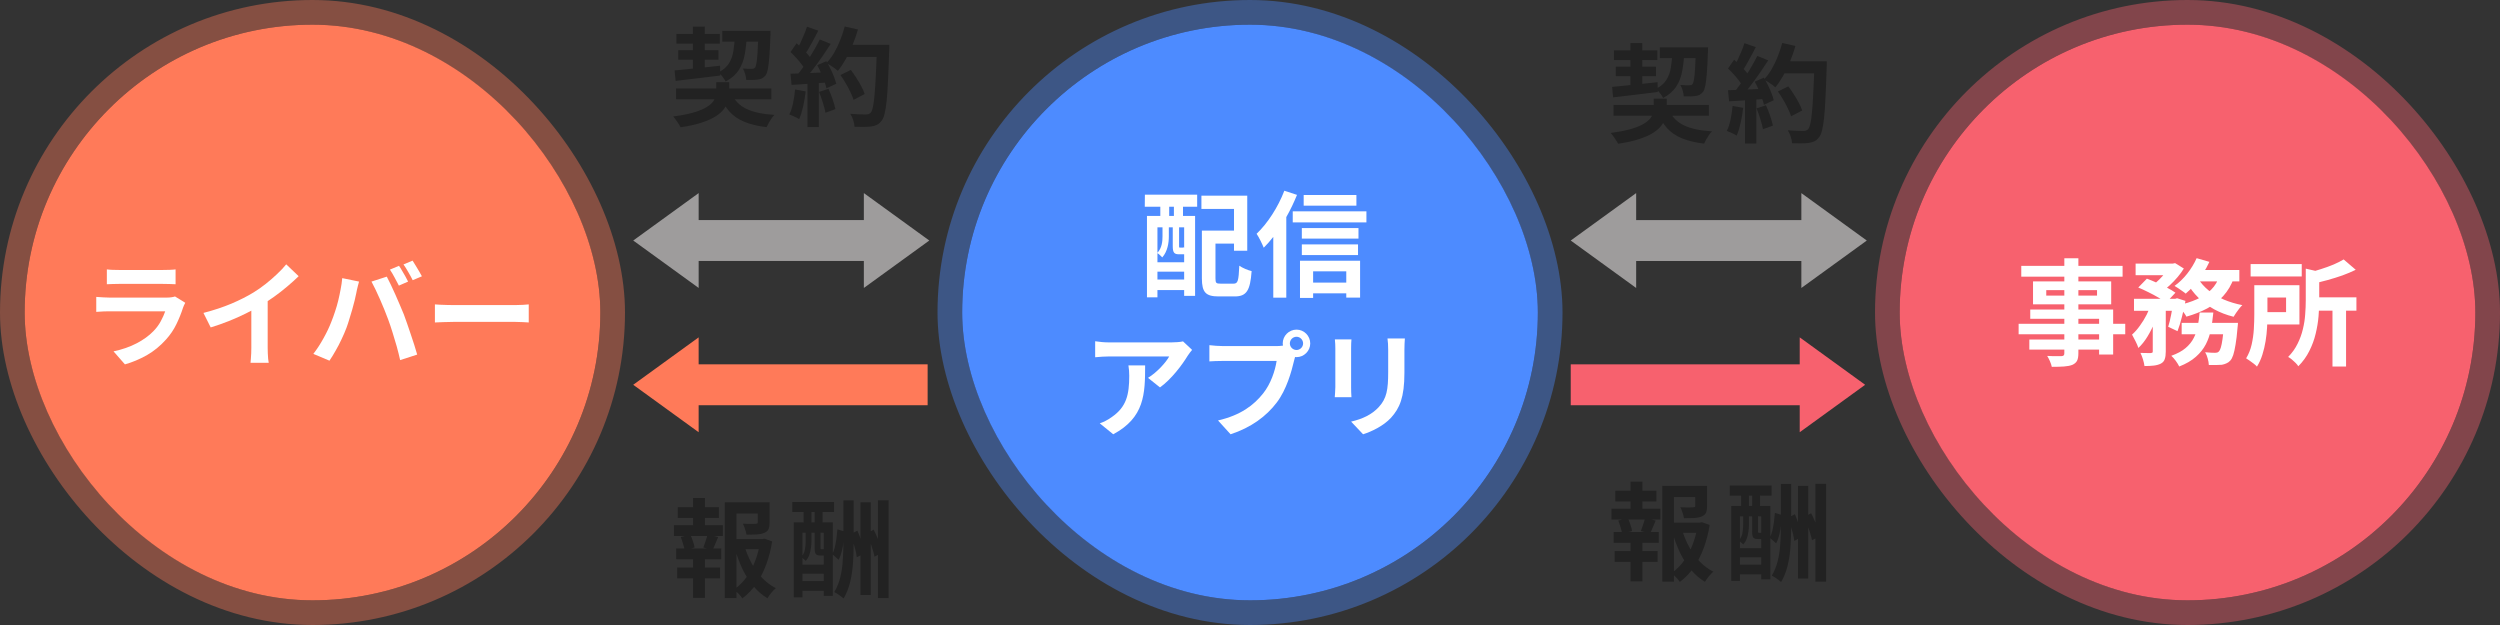 <svg width="304" height="76" viewBox="0 0 304 76" fill="none" xmlns="http://www.w3.org/2000/svg">
<rect x="0" y="0" width="304" height="76" fill="#333333" stroke="none"/>
<rect x="3" y="3" width="70" height="70" rx="35" fill="#FF7A59"/>
<rect x="1.5" y="1.5" width="73" height="73" rx="36.5" stroke="#FF7A59" stroke-opacity="0.4" stroke-width="3"/>
<path d="M52.885 37.014C53.053 37.023 53.267 37.037 53.529 37.056C53.79 37.065 54.061 37.074 54.341 37.084C54.63 37.093 54.896 37.098 55.139 37.098C55.372 37.098 55.661 37.098 56.007 37.098C56.352 37.098 56.725 37.098 57.127 37.098C57.537 37.098 57.957 37.098 58.387 37.098C58.825 37.098 59.259 37.098 59.689 37.098C60.118 37.098 60.524 37.098 60.907 37.098C61.289 37.098 61.63 37.098 61.929 37.098C62.237 37.098 62.479 37.098 62.657 37.098C62.983 37.098 63.291 37.088 63.581 37.07C63.87 37.042 64.108 37.023 64.295 37.014V39.212C64.136 39.202 63.898 39.188 63.581 39.17C63.263 39.151 62.955 39.142 62.657 39.142C62.479 39.142 62.237 39.142 61.929 39.142C61.621 39.142 61.275 39.142 60.893 39.142C60.51 39.142 60.104 39.142 59.675 39.142C59.255 39.142 58.825 39.142 58.387 39.142C57.948 39.142 57.523 39.142 57.113 39.142C56.711 39.142 56.338 39.142 55.993 39.142C55.657 39.142 55.372 39.142 55.139 39.142C54.737 39.142 54.327 39.151 53.907 39.17C53.487 39.179 53.146 39.193 52.885 39.212V37.014Z" fill="white"/>
<path d="M48.518 32.323C48.639 32.491 48.765 32.692 48.896 32.925C49.036 33.159 49.171 33.392 49.302 33.625C49.432 33.859 49.54 34.064 49.624 34.241L48.504 34.731C48.354 34.442 48.182 34.115 47.986 33.751C47.79 33.378 47.598 33.056 47.412 32.785L48.518 32.323ZM50.17 31.693C50.291 31.871 50.422 32.081 50.562 32.323C50.711 32.557 50.851 32.79 50.982 33.023C51.112 33.247 51.22 33.439 51.304 33.597L50.184 34.073C50.044 33.784 49.866 33.457 49.652 33.093C49.446 32.729 49.25 32.417 49.064 32.155L50.17 31.693ZM40.286 39.141C40.444 38.749 40.594 38.339 40.734 37.909C40.883 37.471 41.014 37.023 41.126 36.565C41.238 36.099 41.336 35.637 41.42 35.179C41.513 34.722 41.578 34.269 41.616 33.821L43.66 34.241C43.622 34.372 43.58 34.526 43.534 34.703C43.487 34.881 43.445 35.053 43.408 35.221C43.37 35.389 43.342 35.529 43.324 35.641C43.277 35.884 43.212 36.178 43.128 36.523C43.044 36.869 42.946 37.237 42.834 37.629C42.722 38.012 42.605 38.399 42.484 38.791C42.372 39.174 42.255 39.529 42.134 39.855C41.966 40.303 41.765 40.77 41.532 41.255C41.308 41.741 41.065 42.207 40.804 42.655C40.552 43.103 40.304 43.505 40.062 43.859L38.102 43.033C38.55 42.455 38.965 41.815 39.348 41.115C39.74 40.415 40.052 39.757 40.286 39.141ZM47.202 38.847C47.062 38.474 46.908 38.077 46.74 37.657C46.572 37.237 46.394 36.817 46.208 36.397C46.021 35.977 45.839 35.581 45.662 35.207C45.484 34.834 45.321 34.512 45.172 34.241L47.034 33.639C47.174 33.91 47.337 34.237 47.524 34.619C47.71 35.002 47.897 35.408 48.084 35.837C48.27 36.257 48.452 36.677 48.63 37.097C48.807 37.517 48.966 37.895 49.106 38.231C49.227 38.539 49.358 38.903 49.498 39.323C49.647 39.743 49.796 40.182 49.946 40.639C50.104 41.087 50.249 41.526 50.38 41.955C50.52 42.385 50.636 42.772 50.73 43.117L48.658 43.789C48.536 43.239 48.396 42.679 48.238 42.109C48.079 41.54 47.911 40.98 47.734 40.429C47.566 39.879 47.388 39.351 47.202 38.847Z" fill="white"/>
<path d="M24.738 38.051C25.998 37.724 27.137 37.346 28.154 36.917C29.181 36.478 30.082 36.021 30.856 35.545C31.342 35.246 31.827 34.905 32.312 34.523C32.807 34.131 33.269 33.729 33.698 33.319C34.137 32.908 34.506 32.516 34.804 32.143L36.316 33.585C35.887 34.005 35.416 34.429 34.902 34.859C34.398 35.288 33.871 35.699 33.32 36.091C32.77 36.483 32.224 36.842 31.682 37.169C31.15 37.477 30.553 37.794 29.89 38.121C29.237 38.447 28.546 38.755 27.818 39.045C27.09 39.334 26.358 39.591 25.62 39.815L24.738 38.051ZM30.562 36.441L32.55 35.979V42.279C32.55 42.484 32.555 42.708 32.564 42.951C32.574 43.193 32.588 43.417 32.606 43.623C32.625 43.837 32.648 44.001 32.676 44.113H30.464C30.483 44.001 30.497 43.837 30.506 43.623C30.525 43.417 30.539 43.193 30.548 42.951C30.558 42.708 30.562 42.484 30.562 42.279V36.441Z" fill="white"/>
<path d="M12.993 32.758C13.189 32.786 13.422 32.804 13.693 32.814C13.964 32.823 14.216 32.828 14.449 32.828C14.626 32.828 14.897 32.828 15.261 32.828C15.634 32.828 16.045 32.828 16.493 32.828C16.95 32.828 17.403 32.828 17.851 32.828C18.299 32.828 18.7 32.828 19.055 32.828C19.41 32.828 19.671 32.828 19.839 32.828C20.054 32.828 20.31 32.823 20.609 32.814C20.908 32.804 21.155 32.786 21.351 32.758V34.564C21.164 34.545 20.922 34.536 20.623 34.536C20.334 34.526 20.063 34.522 19.811 34.522C19.662 34.522 19.405 34.522 19.041 34.522C18.686 34.522 18.28 34.522 17.823 34.522C17.375 34.522 16.922 34.522 16.465 34.522C16.017 34.522 15.611 34.522 15.247 34.522C14.883 34.522 14.617 34.522 14.449 34.522C14.225 34.522 13.978 34.526 13.707 34.536C13.446 34.545 13.208 34.554 12.993 34.564V32.758ZM22.527 36.818C22.48 36.911 22.429 37.014 22.373 37.126C22.326 37.238 22.289 37.331 22.261 37.406C22.046 38.078 21.776 38.75 21.449 39.422C21.132 40.084 20.712 40.705 20.189 41.284C19.489 42.068 18.705 42.707 17.837 43.202C16.969 43.687 16.087 44.056 15.191 44.308L13.805 42.726C14.86 42.502 15.798 42.175 16.619 41.746C17.44 41.316 18.117 40.827 18.649 40.276C19.022 39.893 19.321 39.492 19.545 39.072C19.778 38.642 19.96 38.236 20.091 37.854C19.988 37.854 19.811 37.854 19.559 37.854C19.307 37.854 19.004 37.854 18.649 37.854C18.304 37.854 17.93 37.854 17.529 37.854C17.128 37.854 16.717 37.854 16.297 37.854C15.877 37.854 15.476 37.854 15.093 37.854C14.71 37.854 14.365 37.854 14.057 37.854C13.758 37.854 13.516 37.854 13.329 37.854C13.161 37.854 12.923 37.858 12.615 37.868C12.307 37.877 12.004 37.896 11.705 37.924V36.104C12.004 36.123 12.293 36.141 12.573 36.16C12.862 36.178 13.114 36.188 13.329 36.188C13.469 36.188 13.679 36.188 13.959 36.188C14.248 36.188 14.58 36.188 14.953 36.188C15.326 36.188 15.723 36.188 16.143 36.188C16.572 36.188 16.997 36.188 17.417 36.188C17.846 36.188 18.252 36.188 18.635 36.188C19.018 36.188 19.349 36.188 19.629 36.188C19.909 36.188 20.119 36.188 20.259 36.188C20.483 36.188 20.684 36.174 20.861 36.146C21.048 36.118 21.188 36.085 21.281 36.048L22.527 36.818Z" fill="white"/>
<path d="M102.196 9.123L103.457 8.499C103.683 8.793 103.908 9.118 104.133 9.474C104.359 9.82 104.562 10.167 104.744 10.514C104.926 10.852 105.061 11.159 105.147 11.437L103.795 12.139C103.717 11.87 103.592 11.562 103.418 11.216C103.254 10.86 103.063 10.501 102.846 10.137C102.638 9.773 102.422 9.435 102.196 9.123ZM102.638 5.444H107.305V6.926H102.638V5.444ZM106.629 5.444H108.137C108.137 5.444 108.137 5.491 108.137 5.587C108.137 5.682 108.137 5.786 108.137 5.899C108.137 6.011 108.133 6.102 108.124 6.172C108.081 7.602 108.033 8.819 107.981 9.825C107.938 10.821 107.882 11.645 107.812 12.295C107.743 12.945 107.661 13.456 107.565 13.829C107.479 14.201 107.366 14.474 107.227 14.648C107.045 14.899 106.855 15.072 106.655 15.168C106.465 15.263 106.231 15.332 105.953 15.376C105.719 15.41 105.416 15.428 105.043 15.428C104.679 15.428 104.302 15.423 103.912 15.415C103.904 15.189 103.852 14.925 103.756 14.622C103.661 14.327 103.54 14.067 103.392 13.842C103.808 13.876 104.19 13.898 104.536 13.907C104.883 13.915 105.139 13.92 105.303 13.92C105.442 13.92 105.55 13.902 105.628 13.868C105.715 13.833 105.797 13.777 105.875 13.699C105.979 13.586 106.07 13.356 106.148 13.01C106.226 12.663 106.291 12.178 106.343 11.554C106.404 10.921 106.456 10.128 106.499 9.175C106.551 8.221 106.595 7.082 106.629 5.756V5.444ZM102.716 3.221L104.328 3.585C104.146 4.226 103.925 4.859 103.665 5.483C103.414 6.098 103.137 6.674 102.833 7.212C102.53 7.749 102.214 8.217 101.884 8.616C101.78 8.52 101.646 8.412 101.481 8.291C101.317 8.169 101.143 8.052 100.961 7.94C100.779 7.827 100.623 7.736 100.493 7.667C100.831 7.32 101.139 6.913 101.416 6.445C101.694 5.968 101.941 5.457 102.157 4.911C102.383 4.356 102.569 3.793 102.716 3.221ZM98.127 3.247L99.505 3.728C99.332 4.066 99.15 4.412 98.959 4.768C98.769 5.114 98.582 5.452 98.4 5.782C98.218 6.102 98.041 6.384 97.867 6.627L96.814 6.198C96.97 5.929 97.131 5.626 97.295 5.288C97.46 4.941 97.616 4.59 97.763 4.235C97.911 3.879 98.032 3.55 98.127 3.247ZM99.687 4.794L101.013 5.34C100.693 5.834 100.346 6.354 99.973 6.9C99.601 7.437 99.224 7.953 98.842 8.447C98.461 8.941 98.106 9.374 97.776 9.747L96.827 9.266C97.079 8.971 97.334 8.637 97.594 8.265C97.854 7.892 98.11 7.506 98.361 7.108C98.621 6.709 98.864 6.31 99.089 5.912C99.323 5.504 99.523 5.132 99.687 4.794ZM96.125 6.328L96.866 5.262C97.092 5.452 97.326 5.669 97.568 5.912C97.811 6.146 98.032 6.38 98.231 6.614C98.439 6.848 98.595 7.064 98.699 7.264L97.906 8.473C97.802 8.273 97.651 8.048 97.451 7.797C97.261 7.537 97.048 7.281 96.814 7.03C96.58 6.77 96.351 6.536 96.125 6.328ZM99.375 7.927L100.48 7.446C100.654 7.732 100.823 8.039 100.987 8.369C101.152 8.698 101.295 9.023 101.416 9.344C101.538 9.656 101.629 9.937 101.689 10.189L100.493 10.735C100.441 10.492 100.359 10.21 100.246 9.89C100.134 9.56 99.999 9.227 99.843 8.889C99.696 8.542 99.54 8.221 99.375 7.927ZM96.125 8.967C96.723 8.949 97.443 8.923 98.283 8.889C99.133 8.854 99.995 8.815 100.87 8.772L100.857 10.007C100.043 10.067 99.232 10.128 98.426 10.189C97.62 10.241 96.897 10.284 96.255 10.319L96.125 8.967ZM99.596 11.177L100.74 10.8C100.922 11.19 101.091 11.614 101.247 12.074C101.403 12.533 101.516 12.932 101.585 13.27L100.376 13.712C100.316 13.365 100.212 12.958 100.064 12.49C99.917 12.013 99.761 11.575 99.596 11.177ZM96.684 10.878L97.971 11.112C97.902 11.736 97.798 12.351 97.659 12.958C97.521 13.564 97.36 14.076 97.178 14.492C97.092 14.431 96.975 14.362 96.827 14.284C96.68 14.214 96.528 14.145 96.372 14.076C96.225 14.006 96.095 13.954 95.982 13.92C96.173 13.53 96.325 13.066 96.437 12.529C96.55 11.983 96.632 11.432 96.684 10.878ZM98.192 9.656H99.57V15.454H98.192V9.656Z" fill="#222222"/>
<path d="M82.203 10.759H93.799V12.072H82.203V10.759ZM82.255 4.129H87.533V5.299H82.255V4.129ZM87.832 3.752H92.772V5.065H87.832V3.752ZM82.476 6.105H87.364V7.262H82.476V6.105ZM88.937 11.344C89.301 12.194 89.904 12.822 90.744 13.229C91.585 13.637 92.729 13.884 94.176 13.97C94.055 14.083 93.934 14.23 93.812 14.412C93.691 14.594 93.578 14.776 93.474 14.958C93.37 15.14 93.284 15.309 93.214 15.465C92.157 15.335 91.26 15.119 90.523 14.815C89.795 14.521 89.189 14.105 88.703 13.567C88.227 13.03 87.824 12.354 87.494 11.539L88.937 11.344ZM92.226 3.752H93.695C93.695 3.752 93.695 3.791 93.695 3.869C93.695 3.939 93.695 4.021 93.695 4.116C93.695 4.203 93.691 4.277 93.682 4.337C93.648 5.386 93.604 6.24 93.552 6.898C93.5 7.548 93.44 8.051 93.37 8.406C93.301 8.762 93.21 9.013 93.097 9.16C92.967 9.325 92.829 9.446 92.681 9.524C92.543 9.594 92.378 9.641 92.187 9.667C92.023 9.693 91.81 9.711 91.55 9.719C91.299 9.719 91.03 9.719 90.744 9.719C90.736 9.503 90.692 9.264 90.614 9.004C90.536 8.736 90.441 8.51 90.328 8.328C90.562 8.346 90.775 8.359 90.965 8.367C91.156 8.367 91.303 8.367 91.407 8.367C91.503 8.367 91.581 8.359 91.641 8.341C91.702 8.324 91.763 8.281 91.823 8.211C91.884 8.116 91.94 7.925 91.992 7.639C92.044 7.345 92.088 6.907 92.122 6.326C92.157 5.737 92.192 4.961 92.226 3.999V3.752ZM82.034 8.562C82.502 8.519 83.035 8.467 83.633 8.406C84.24 8.346 84.877 8.281 85.544 8.211C86.22 8.133 86.892 8.06 87.559 7.99L87.585 9.186C86.623 9.308 85.661 9.425 84.699 9.537C83.746 9.65 82.897 9.75 82.151 9.836L82.034 8.562ZM89.366 4.22H90.822C90.779 5.096 90.692 5.893 90.562 6.612C90.432 7.332 90.19 7.969 89.834 8.523C89.479 9.069 88.946 9.533 88.235 9.914C88.157 9.741 88.032 9.546 87.858 9.329C87.685 9.104 87.52 8.931 87.364 8.809C87.945 8.506 88.37 8.138 88.638 7.704C88.916 7.262 89.098 6.751 89.184 6.17C89.28 5.59 89.34 4.94 89.366 4.22ZM84.257 3.232H85.7V8.627L84.257 8.796V3.232ZM87.091 9.992H88.677V11.253C88.677 11.583 88.63 11.916 88.534 12.254C88.448 12.584 88.287 12.909 88.053 13.229C87.819 13.55 87.481 13.853 87.039 14.139C86.597 14.425 86.025 14.681 85.323 14.906C84.63 15.14 83.776 15.331 82.762 15.478C82.667 15.288 82.528 15.062 82.346 14.802C82.173 14.551 82.013 14.339 81.865 14.165C82.767 14.044 83.525 13.901 84.14 13.736C84.764 13.563 85.267 13.377 85.648 13.177C86.038 12.969 86.337 12.757 86.545 12.54C86.753 12.315 86.896 12.094 86.974 11.877C87.052 11.652 87.091 11.431 87.091 11.214V9.992Z" fill="#222222"/>
<path d="M76.999 46.79L84.955 41.022L84.955 52.558L76.999 46.79Z" fill="#FF7A59"/>
<path d="M112.799 44.303L112.799 49.276L84.556 49.276L84.556 44.303L112.799 44.303Z" fill="#FF7A59"/>
<path d="M77.001 29.247L84.957 23.479L84.957 35.015L77.001 29.247Z" fill="#9E9C9C"/>
<path d="M113.001 29.247L105.045 35.016L105.045 23.479L113.001 29.247Z" fill="#9E9C9C"/>
<path d="M105.244 26.76L105.244 31.733L84.559 31.733L84.559 26.76L105.244 26.76Z" fill="#9E9C9C"/>
<path d="M104.636 61.079H105.884V72.35H104.636V61.079ZM106.755 60.832H108.055V72.727H106.755V60.832ZM102.556 60.845H103.804V66.032C103.804 66.838 103.778 67.64 103.726 68.437C103.674 69.234 103.561 70.001 103.388 70.738C103.214 71.466 102.946 72.146 102.582 72.779C102.452 72.658 102.27 72.515 102.036 72.35C101.81 72.194 101.615 72.077 101.451 71.999C101.78 71.436 102.023 70.833 102.179 70.192C102.335 69.551 102.434 68.879 102.478 68.177C102.53 67.475 102.556 66.76 102.556 66.032V60.845ZM101.828 64.368L102.699 64.628C102.673 65.001 102.634 65.395 102.582 65.811C102.53 66.227 102.456 66.634 102.361 67.033C102.265 67.423 102.14 67.77 101.984 68.073L101.204 67.384C101.334 67.15 101.438 66.868 101.516 66.539C101.594 66.201 101.659 65.846 101.711 65.473C101.763 65.092 101.802 64.723 101.828 64.368ZM103.427 64.966L104.259 64.524C104.449 64.957 104.623 65.434 104.779 65.954C104.935 66.465 105.039 66.912 105.091 67.293L104.181 67.774C104.155 67.514 104.103 67.224 104.025 66.903C103.947 66.582 103.856 66.253 103.752 65.915C103.656 65.577 103.548 65.261 103.427 64.966ZM105.364 64.888L106.235 64.407C106.391 64.702 106.538 65.018 106.677 65.356C106.815 65.685 106.937 66.01 107.041 66.331C107.145 66.652 107.223 66.938 107.275 67.189L106.339 67.696C106.295 67.445 106.222 67.159 106.118 66.838C106.022 66.509 105.91 66.175 105.78 65.837C105.65 65.49 105.511 65.174 105.364 64.888ZM96.524 63.523H101.269V72.454H100.164V64.784H97.577V72.636H96.524V63.523ZM96.927 68.658H100.749V69.763H96.927V68.658ZM96.927 70.66H100.71V71.843H96.927V70.66ZM96.342 61.04H101.425V62.262H96.342V61.04ZM97.72 61.443H98.669V64.602H97.72V61.443ZM99.059 61.443H100.021V64.615H99.059V61.443ZM97.967 64.589H98.669V65.902C98.669 66.136 98.647 66.392 98.604 66.669C98.569 66.946 98.504 67.219 98.409 67.488C98.314 67.748 98.171 67.986 97.98 68.203C97.919 68.134 97.828 68.051 97.707 67.956C97.594 67.852 97.499 67.783 97.421 67.748C97.672 67.462 97.824 67.154 97.876 66.825C97.936 66.496 97.967 66.188 97.967 65.902V64.589ZM99.059 64.589H99.774V66.604C99.774 66.682 99.782 66.734 99.8 66.76C99.817 66.777 99.847 66.786 99.891 66.786C99.917 66.786 99.951 66.786 99.995 66.786C100.047 66.786 100.086 66.786 100.112 66.786C100.181 66.786 100.229 66.786 100.255 66.786C100.281 66.777 100.298 66.769 100.307 66.76C100.376 66.812 100.476 66.864 100.606 66.916C100.736 66.968 100.857 67.007 100.97 67.033C100.926 67.215 100.848 67.349 100.736 67.436C100.623 67.514 100.458 67.553 100.242 67.553C100.216 67.553 100.172 67.553 100.112 67.553C100.051 67.553 99.995 67.553 99.943 67.553C99.891 67.553 99.843 67.553 99.8 67.553C99.505 67.553 99.306 67.492 99.202 67.371C99.106 67.25 99.059 67.003 99.059 66.63V64.589Z" fill="#222222"/>
<path d="M88.917 65.551H92.882V66.786H88.917V65.551ZM88.137 61.079H92.921V62.444H89.554V72.727H88.137V61.079ZM92.141 61.079H93.584V63.536C93.584 63.865 93.541 64.134 93.454 64.342C93.368 64.541 93.194 64.693 92.934 64.797C92.683 64.901 92.38 64.966 92.024 64.992C91.669 65.009 91.253 65.018 90.776 65.018C90.742 64.81 90.681 64.58 90.594 64.329C90.516 64.077 90.43 63.861 90.334 63.679C90.551 63.687 90.763 63.696 90.971 63.705C91.188 63.705 91.379 63.705 91.543 63.705C91.708 63.696 91.821 63.692 91.881 63.692C91.977 63.683 92.042 63.67 92.076 63.653C92.12 63.627 92.141 63.579 92.141 63.51V61.079ZM90.555 66.474C90.772 67.193 91.058 67.878 91.413 68.528C91.769 69.178 92.193 69.763 92.687 70.283C93.181 70.794 93.732 71.206 94.338 71.518C94.174 71.656 93.992 71.847 93.792 72.09C93.593 72.332 93.437 72.553 93.324 72.753C92.683 72.363 92.111 71.869 91.608 71.271C91.106 70.664 90.668 69.979 90.295 69.217C89.931 68.445 89.624 67.626 89.372 66.76L90.555 66.474ZM92.44 65.551H92.7L92.96 65.499L93.896 65.837C93.74 66.816 93.502 67.743 93.181 68.619C92.861 69.494 92.458 70.283 91.972 70.985C91.496 71.678 90.928 72.272 90.269 72.766C90.157 72.584 90.001 72.393 89.801 72.194C89.602 71.994 89.416 71.83 89.242 71.7C89.84 71.284 90.356 70.772 90.789 70.166C91.231 69.55 91.587 68.874 91.855 68.138C92.133 67.401 92.328 66.638 92.44 65.85V65.551ZM82.417 61.677H87.422V62.977H82.417V61.677ZM82.339 69.009H87.565V70.322H82.339V69.009ZM81.949 63.861H87.903V65.174H81.949V63.861ZM82.222 66.695H87.708V68.008H82.222V66.695ZM84.276 60.559H85.719V64.355H84.276V60.559ZM84.276 67.241H85.719V72.701H84.276V67.241ZM86.031 64.979L87.331 65.304C87.201 65.598 87.08 65.884 86.967 66.162C86.855 66.439 86.746 66.677 86.642 66.877L85.524 66.578C85.585 66.422 85.646 66.253 85.706 66.071C85.776 65.88 85.841 65.689 85.901 65.499C85.962 65.308 86.005 65.135 86.031 64.979ZM82.781 65.304L83.938 65.005C84.06 65.247 84.168 65.52 84.263 65.824C84.367 66.118 84.432 66.37 84.458 66.578L83.249 66.916C83.223 66.699 83.163 66.443 83.067 66.149C82.981 65.845 82.885 65.564 82.781 65.304Z" fill="#222222"/>
<rect x="117.002" y="3" width="70" height="70" rx="35" fill="#4D8BFF"/>
<rect x="115.502" y="1.5" width="73" height="73" rx="36.5" stroke="#4D8BFF" stroke-opacity="0.4" stroke-width="3"/>
<path d="M170.833 41.16C170.805 41.552 170.777 42 170.777 42.56V45.332C170.777 48.342 170.189 49.644 169.153 50.792C168.229 51.8 166.773 52.486 165.751 52.808L164.295 51.268C165.681 50.946 166.815 50.414 167.655 49.504C168.621 48.454 168.803 47.404 168.803 45.22V42.56C168.803 42 168.775 41.552 168.719 41.16H170.833ZM164.337 41.272C164.309 41.594 164.295 41.902 164.295 42.35V47.082C164.295 47.432 164.309 47.978 164.337 48.3H162.307C162.321 48.034 162.377 47.488 162.377 47.068V42.35C162.377 42.084 162.363 41.594 162.321 41.272H164.337Z" fill="white"/>
<path d="M156.847 41.762C156.847 42.196 157.211 42.56 157.659 42.56C158.093 42.56 158.457 42.196 158.457 41.762C158.457 41.314 158.093 40.95 157.659 40.95C157.211 40.95 156.847 41.314 156.847 41.762ZM155.979 41.762C155.979 40.838 156.735 40.082 157.659 40.082C158.569 40.082 159.325 40.838 159.325 41.762C159.325 42.672 158.569 43.428 157.659 43.428C157.603 43.428 157.533 43.428 157.477 43.414C157.435 43.568 157.407 43.708 157.365 43.834C157.043 45.206 156.441 47.376 155.265 48.93C154.005 50.61 152.129 51.996 149.637 52.808L148.111 51.128C150.883 50.484 152.465 49.266 153.599 47.838C154.523 46.676 155.055 45.094 155.237 43.89H148.727C148.083 43.89 147.411 43.918 147.061 43.946V41.972C147.467 42.028 148.265 42.084 148.727 42.084H155.209C155.405 42.084 155.713 42.07 156.007 42.028C155.993 41.944 155.979 41.86 155.979 41.762Z" fill="white"/>
<path d="M144.96 42.546C144.806 42.728 144.54 43.064 144.414 43.274C143.756 44.366 142.426 46.13 141.054 47.11L139.598 45.948C140.718 45.262 141.81 44.03 142.174 43.344H134.88C134.292 43.344 133.83 43.386 133.172 43.442V41.496C133.704 41.58 134.292 41.636 134.88 41.636H142.426C142.818 41.636 143.588 41.594 143.854 41.51L144.96 42.546ZM139.248 44.436C139.248 47.908 139.178 50.764 135.37 52.808L133.732 51.478C134.18 51.324 134.684 51.086 135.202 50.708C136.98 49.476 137.316 47.992 137.316 45.696C137.316 45.262 137.288 44.884 137.218 44.436H139.248Z" fill="white"/>
<path d="M164.939 23.711V25.013H158.527V23.711H164.939ZM156.175 23.193L157.715 23.697C157.351 24.593 156.917 25.517 156.413 26.399V36.199H154.831V28.807C154.453 29.297 154.061 29.731 153.669 30.123C153.515 29.731 153.081 28.821 152.801 28.429C154.131 27.169 155.419 25.181 156.175 23.193ZM163.707 32.993H159.675V34.365H163.707V32.993ZM158.079 36.227V31.705H165.387V36.185H163.707V35.667H159.675V36.227H158.079ZM158.303 31.019V29.717H165.135V31.019H158.303ZM165.191 27.729V29.017H158.303V27.729H165.191ZM157.197 25.699H166.157V27.043H157.197V25.699Z" fill="white"/>
<path d="M142.747 26.26V25.14H142.173V26.26H142.747ZM143.993 30.124V27.646H143.377V29.914C143.377 30.096 143.391 30.11 143.489 30.11H143.741C143.867 30.11 143.895 30.11 143.923 30.068C143.937 30.082 143.965 30.11 143.993 30.124ZM140.745 33.988H143.993V33.036H140.745V33.988ZM141.361 27.646H140.745V30.74C141.291 30.138 141.361 29.368 141.361 28.738V27.646ZM143.867 30.922H143.391C142.789 30.922 142.607 30.74 142.607 29.914V27.646H142.131V28.752C142.131 29.536 141.977 30.572 141.333 31.3C141.207 31.16 140.927 30.894 140.745 30.782V31.888H143.993V30.922H143.867ZM139.205 25.14L139.219 23.67H145.575V25.14H143.853V26.26H145.323V35.976H143.993V35.276H140.745V36.158H139.471V26.26H141.095V25.14H139.205ZM148.431 34.492H149.999C150.531 34.492 150.615 34.156 150.699 32.308C151.063 32.574 151.763 32.868 152.197 32.966C152.029 35.332 151.581 36.046 150.139 36.046H148.193C146.639 36.046 146.149 35.57 146.149 33.848V28.038H150.055V25.406H146.093V23.796H151.665V30.488H150.055V29.62H147.801V33.834C147.801 34.422 147.885 34.492 148.431 34.492Z" fill="white"/>
<path d="M216.196 11.125L217.457 10.501C217.683 10.795 217.908 11.12 218.133 11.476C218.359 11.822 218.562 12.169 218.744 12.516C218.926 12.854 219.061 13.161 219.147 13.439L217.795 14.141C217.717 13.872 217.592 13.564 217.418 13.218C217.254 12.862 217.063 12.503 216.846 12.139C216.638 11.775 216.422 11.437 216.196 11.125ZM216.638 7.446H221.305V8.928H216.638V7.446ZM220.629 7.446H222.137C222.137 7.446 222.137 7.493 222.137 7.589C222.137 7.684 222.137 7.788 222.137 7.901C222.137 8.013 222.133 8.104 222.124 8.174C222.081 9.604 222.033 10.821 221.981 11.827C221.938 12.823 221.882 13.647 221.812 14.297C221.743 14.947 221.661 15.458 221.565 15.831C221.479 16.203 221.366 16.476 221.227 16.65C221.045 16.901 220.855 17.074 220.655 17.17C220.465 17.265 220.231 17.334 219.953 17.378C219.719 17.412 219.416 17.43 219.043 17.43C218.679 17.43 218.302 17.425 217.912 17.417C217.904 17.191 217.852 16.927 217.756 16.624C217.661 16.329 217.54 16.069 217.392 15.844C217.808 15.878 218.19 15.9 218.536 15.909C218.883 15.917 219.139 15.922 219.303 15.922C219.442 15.922 219.55 15.904 219.628 15.87C219.715 15.835 219.797 15.779 219.875 15.701C219.979 15.588 220.07 15.358 220.148 15.012C220.226 14.665 220.291 14.18 220.343 13.556C220.404 12.923 220.456 12.13 220.499 11.177C220.551 10.223 220.595 9.084 220.629 7.758V7.446ZM216.716 5.223L218.328 5.587C218.146 6.228 217.925 6.861 217.665 7.485C217.414 8.1 217.137 8.676 216.833 9.214C216.53 9.751 216.214 10.219 215.884 10.618C215.78 10.522 215.646 10.414 215.481 10.293C215.317 10.171 215.143 10.054 214.961 9.942C214.779 9.829 214.623 9.738 214.493 9.669C214.831 9.322 215.139 8.915 215.416 8.447C215.694 7.97 215.941 7.459 216.157 6.913C216.383 6.358 216.569 5.795 216.716 5.223ZM212.127 5.249L213.505 5.73C213.332 6.068 213.15 6.414 212.959 6.77C212.769 7.116 212.582 7.454 212.4 7.784C212.218 8.104 212.041 8.386 211.867 8.629L210.814 8.2C210.97 7.931 211.131 7.628 211.295 7.29C211.46 6.943 211.616 6.592 211.763 6.237C211.911 5.881 212.032 5.552 212.127 5.249ZM213.687 6.796L215.013 7.342C214.693 7.836 214.346 8.356 213.973 8.902C213.601 9.439 213.224 9.955 212.842 10.449C212.461 10.943 212.106 11.376 211.776 11.749L210.827 11.268C211.079 10.973 211.334 10.639 211.594 10.267C211.854 9.894 212.11 9.508 212.361 9.11C212.621 8.711 212.864 8.312 213.089 7.914C213.323 7.506 213.523 7.134 213.687 6.796ZM210.125 8.33L210.866 7.264C211.092 7.454 211.326 7.671 211.568 7.914C211.811 8.148 212.032 8.382 212.231 8.616C212.439 8.85 212.595 9.066 212.699 9.266L211.906 10.475C211.802 10.275 211.651 10.05 211.451 9.799C211.261 9.539 211.048 9.283 210.814 9.032C210.58 8.772 210.351 8.538 210.125 8.33ZM213.375 9.929L214.48 9.448C214.654 9.734 214.823 10.041 214.987 10.371C215.152 10.7 215.295 11.025 215.416 11.346C215.538 11.658 215.629 11.939 215.689 12.191L214.493 12.737C214.441 12.494 214.359 12.212 214.246 11.892C214.134 11.562 213.999 11.229 213.843 10.891C213.696 10.544 213.54 10.223 213.375 9.929ZM210.125 10.969C210.723 10.951 211.443 10.925 212.283 10.891C213.133 10.856 213.995 10.817 214.87 10.774L214.857 12.009C214.043 12.069 213.232 12.13 212.426 12.191C211.62 12.243 210.897 12.286 210.255 12.321L210.125 10.969ZM213.596 13.179L214.74 12.802C214.922 13.192 215.091 13.616 215.247 14.076C215.403 14.535 215.516 14.934 215.585 15.272L214.376 15.714C214.316 15.367 214.212 14.96 214.064 14.492C213.917 14.015 213.761 13.577 213.596 13.179ZM210.684 12.88L211.971 13.114C211.902 13.738 211.798 14.353 211.659 14.96C211.521 15.566 211.36 16.078 211.178 16.494C211.092 16.433 210.975 16.364 210.827 16.286C210.68 16.216 210.528 16.147 210.372 16.078C210.225 16.008 210.095 15.956 209.982 15.922C210.173 15.532 210.325 15.068 210.437 14.531C210.55 13.985 210.632 13.434 210.684 12.88ZM212.192 11.658H213.57V17.456H212.192V11.658Z" fill="#222222"/>
<path d="M196.203 12.761H207.799V14.074H196.203V12.761ZM196.255 6.131H201.533V7.301H196.255V6.131ZM201.832 5.754H206.772V7.067H201.832V5.754ZM196.476 8.107H201.364V9.264H196.476V8.107ZM202.937 13.346C203.301 14.196 203.904 14.824 204.744 15.231C205.585 15.639 206.729 15.886 208.176 15.972C208.055 16.085 207.934 16.232 207.812 16.414C207.691 16.596 207.578 16.778 207.474 16.96C207.37 17.142 207.284 17.311 207.214 17.467C206.157 17.337 205.26 17.121 204.523 16.817C203.795 16.523 203.189 16.107 202.703 15.569C202.227 15.032 201.824 14.356 201.494 13.541L202.937 13.346ZM206.226 5.754H207.695C207.695 5.754 207.695 5.793 207.695 5.871C207.695 5.941 207.695 6.023 207.695 6.118C207.695 6.205 207.691 6.279 207.682 6.339C207.648 7.388 207.604 8.242 207.552 8.9C207.5 9.55 207.44 10.053 207.37 10.408C207.301 10.764 207.21 11.015 207.097 11.162C206.967 11.327 206.829 11.448 206.681 11.526C206.543 11.596 206.378 11.643 206.187 11.669C206.023 11.695 205.81 11.713 205.55 11.721C205.299 11.721 205.03 11.721 204.744 11.721C204.736 11.505 204.692 11.266 204.614 11.006C204.536 10.738 204.441 10.512 204.328 10.33C204.562 10.348 204.775 10.361 204.965 10.369C205.156 10.369 205.303 10.369 205.407 10.369C205.503 10.369 205.581 10.361 205.641 10.343C205.702 10.326 205.763 10.283 205.823 10.213C205.884 10.118 205.94 9.927 205.992 9.641C206.044 9.347 206.088 8.909 206.122 8.328C206.157 7.739 206.192 6.963 206.226 6.001V5.754ZM196.034 10.564C196.502 10.521 197.035 10.469 197.633 10.408C198.24 10.348 198.877 10.283 199.544 10.213C200.22 10.135 200.892 10.062 201.559 9.992L201.585 11.188C200.623 11.31 199.661 11.427 198.699 11.539C197.746 11.652 196.897 11.752 196.151 11.838L196.034 10.564ZM203.366 6.222H204.822C204.779 7.098 204.692 7.895 204.562 8.614C204.432 9.334 204.19 9.971 203.834 10.525C203.479 11.071 202.946 11.535 202.235 11.916C202.157 11.743 202.032 11.548 201.858 11.331C201.685 11.106 201.52 10.933 201.364 10.811C201.945 10.508 202.37 10.14 202.638 9.706C202.916 9.264 203.098 8.753 203.184 8.172C203.28 7.592 203.34 6.942 203.366 6.222ZM198.257 5.234H199.7V10.629L198.257 10.798V5.234ZM201.091 11.994H202.677V13.255C202.677 13.585 202.63 13.918 202.534 14.256C202.448 14.586 202.287 14.911 202.053 15.231C201.819 15.552 201.481 15.855 201.039 16.141C200.597 16.427 200.025 16.683 199.323 16.908C198.63 17.142 197.776 17.333 196.762 17.48C196.667 17.29 196.528 17.064 196.346 16.804C196.173 16.553 196.013 16.341 195.865 16.167C196.767 16.046 197.525 15.903 198.14 15.738C198.764 15.565 199.267 15.379 199.648 15.179C200.038 14.971 200.337 14.759 200.545 14.542C200.753 14.317 200.896 14.096 200.974 13.879C201.052 13.654 201.091 13.433 201.091 13.216V11.994Z" fill="#222222"/>
<path d="M226.801 46.791L218.846 52.559L218.846 41.023L226.801 46.791Z" fill="#F7616E"/>
<path d="M191.002 49.277L191.002 44.305L219.244 44.305L219.244 49.277L191.002 49.277Z" fill="#F7616E"/>
<path d="M191.001 29.248L198.957 23.48L198.957 35.017L191.001 29.248Z" fill="#9E9C9C"/>
<path d="M227.001 29.25L219.045 35.018L219.045 23.482L227.001 29.25Z" fill="#9E9C9C"/>
<path d="M219.244 26.764L219.244 31.736L198.56 31.736L198.56 26.764L219.244 26.764Z" fill="#9E9C9C"/>
<path d="M218.636 59.079H219.884V70.35H218.636V59.079ZM220.755 58.832H222.055V70.727H220.755V58.832ZM216.556 58.845H217.804V64.032C217.804 64.838 217.778 65.64 217.726 66.437C217.674 67.234 217.561 68.001 217.388 68.738C217.214 69.466 216.946 70.146 216.582 70.779C216.452 70.658 216.27 70.515 216.036 70.35C215.81 70.194 215.615 70.077 215.451 69.999C215.78 69.436 216.023 68.833 216.179 68.192C216.335 67.551 216.434 66.879 216.478 66.177C216.53 65.475 216.556 64.76 216.556 64.032V58.845ZM215.828 62.368L216.699 62.628C216.673 63.001 216.634 63.395 216.582 63.811C216.53 64.227 216.456 64.634 216.361 65.033C216.265 65.423 216.14 65.77 215.984 66.073L215.204 65.384C215.334 65.15 215.438 64.868 215.516 64.539C215.594 64.201 215.659 63.846 215.711 63.473C215.763 63.092 215.802 62.723 215.828 62.368ZM217.427 62.966L218.259 62.524C218.449 62.957 218.623 63.434 218.779 63.954C218.935 64.465 219.039 64.912 219.091 65.293L218.181 65.774C218.155 65.514 218.103 65.224 218.025 64.903C217.947 64.582 217.856 64.253 217.752 63.915C217.656 63.577 217.548 63.261 217.427 62.966ZM219.364 62.888L220.235 62.407C220.391 62.702 220.538 63.018 220.677 63.356C220.815 63.685 220.937 64.01 221.041 64.331C221.145 64.652 221.223 64.938 221.275 65.189L220.339 65.696C220.295 65.445 220.222 65.159 220.118 64.838C220.022 64.509 219.91 64.175 219.78 63.837C219.65 63.49 219.511 63.174 219.364 62.888ZM210.524 61.523H215.269V70.454H214.164V62.784H211.577V70.636H210.524V61.523ZM210.927 66.658H214.749V67.763H210.927V66.658ZM210.927 68.66H214.71V69.843H210.927V68.66ZM210.342 59.04H215.425V60.262H210.342V59.04ZM211.72 59.443H212.669V62.602H211.72V59.443ZM213.059 59.443H214.021V62.615H213.059V59.443ZM211.967 62.589H212.669V63.902C212.669 64.136 212.647 64.392 212.604 64.669C212.569 64.946 212.504 65.219 212.409 65.488C212.313 65.748 212.17 65.986 211.98 66.203C211.919 66.134 211.828 66.051 211.707 65.956C211.594 65.852 211.499 65.783 211.421 65.748C211.672 65.462 211.824 65.154 211.876 64.825C211.936 64.496 211.967 64.188 211.967 63.902V62.589ZM213.059 62.589H213.774V64.604C213.774 64.682 213.782 64.734 213.8 64.76C213.817 64.777 213.847 64.786 213.891 64.786C213.917 64.786 213.951 64.786 213.995 64.786C214.047 64.786 214.086 64.786 214.112 64.786C214.181 64.786 214.229 64.786 214.255 64.786C214.281 64.777 214.298 64.769 214.307 64.76C214.376 64.812 214.476 64.864 214.606 64.916C214.736 64.968 214.857 65.007 214.97 65.033C214.926 65.215 214.848 65.349 214.736 65.436C214.623 65.514 214.458 65.553 214.242 65.553C214.216 65.553 214.172 65.553 214.112 65.553C214.051 65.553 213.995 65.553 213.943 65.553C213.891 65.553 213.843 65.553 213.8 65.553C213.505 65.553 213.306 65.492 213.202 65.371C213.106 65.25 213.059 65.003 213.059 64.63V62.589Z" fill="#222222"/>
<path d="M202.917 63.551H206.882V64.786H202.917V63.551ZM202.137 59.079H206.921V60.444H203.554V70.727H202.137V59.079ZM206.141 59.079H207.584V61.536C207.584 61.865 207.541 62.134 207.454 62.342C207.368 62.541 207.194 62.693 206.934 62.797C206.683 62.901 206.38 62.966 206.024 62.992C205.669 63.009 205.253 63.018 204.776 63.018C204.742 62.81 204.681 62.58 204.594 62.329C204.516 62.077 204.43 61.861 204.334 61.679C204.551 61.687 204.763 61.696 204.971 61.705C205.188 61.705 205.379 61.705 205.543 61.705C205.708 61.696 205.821 61.692 205.881 61.692C205.977 61.683 206.042 61.67 206.076 61.653C206.12 61.627 206.141 61.579 206.141 61.51V59.079ZM204.555 64.474C204.772 65.193 205.058 65.878 205.413 66.528C205.769 67.178 206.193 67.763 206.687 68.283C207.181 68.794 207.732 69.206 208.338 69.518C208.174 69.656 207.992 69.847 207.792 70.09C207.593 70.332 207.437 70.553 207.324 70.753C206.683 70.363 206.111 69.869 205.608 69.271C205.106 68.664 204.668 67.979 204.295 67.217C203.931 66.445 203.624 65.626 203.372 64.76L204.555 64.474ZM206.44 63.551H206.7L206.96 63.499L207.896 63.837C207.74 64.816 207.502 65.743 207.181 66.619C206.861 67.494 206.458 68.283 205.972 68.985C205.496 69.678 204.928 70.272 204.269 70.766C204.157 70.584 204.001 70.393 203.801 70.194C203.602 69.994 203.416 69.83 203.242 69.7C203.84 69.284 204.356 68.772 204.789 68.166C205.231 67.55 205.587 66.874 205.855 66.138C206.133 65.401 206.328 64.638 206.44 63.85V63.551ZM196.417 59.677H201.422V60.977H196.417V59.677ZM196.339 67.009H201.565V68.322H196.339V67.009ZM195.949 61.861H201.903V63.174H195.949V61.861ZM196.222 64.695H201.708V66.008H196.222V64.695ZM198.276 58.559H199.719V62.355H198.276V58.559ZM198.276 65.241H199.719V70.701H198.276V65.241ZM200.031 62.979L201.331 63.304C201.201 63.598 201.08 63.884 200.967 64.162C200.855 64.439 200.746 64.677 200.642 64.877L199.524 64.578C199.585 64.422 199.646 64.253 199.706 64.071C199.776 63.88 199.841 63.689 199.901 63.499C199.962 63.308 200.005 63.135 200.031 62.979ZM196.781 63.304L197.938 63.005C198.06 63.247 198.168 63.52 198.263 63.824C198.367 64.118 198.432 64.37 198.458 64.578L197.249 64.916C197.223 64.699 197.163 64.443 197.067 64.149C196.981 63.845 196.885 63.564 196.781 63.304Z" fill="#222222"/>
<rect x="231.002" y="3" width="70" height="70" rx="35" fill="#F7616E"/>
<rect x="229.502" y="1.5" width="73" height="73" rx="36.5" stroke="#F7616E" stroke-opacity="0.4" stroke-width="3"/>
<path d="M273.675 32.107H279.891V33.619H273.675V32.107ZM281.039 36.153H286.541V37.777H281.039V36.153ZM283.629 37.287H285.281V44.567H283.629V37.287ZM280.381 32.667L282.397 33.129C282.378 33.269 282.252 33.358 282.019 33.395V36.573C282.019 37.142 281.991 37.772 281.935 38.463C281.879 39.144 281.762 39.849 281.585 40.577C281.417 41.295 281.16 41.995 280.815 42.677C280.479 43.358 280.031 43.979 279.471 44.539C279.406 44.417 279.298 44.282 279.149 44.133C279 43.983 278.841 43.839 278.673 43.699C278.514 43.568 278.37 43.47 278.239 43.405C278.724 42.91 279.107 42.373 279.387 41.795C279.676 41.216 279.891 40.623 280.031 40.017C280.18 39.41 280.274 38.813 280.311 38.225C280.358 37.627 280.381 37.068 280.381 36.545V32.667ZM274.123 34.683H275.719V38.267C275.719 38.733 275.705 39.247 275.677 39.807C275.649 40.358 275.588 40.917 275.495 41.487C275.402 42.056 275.271 42.607 275.103 43.139C274.935 43.671 274.716 44.151 274.445 44.581C274.361 44.478 274.235 44.361 274.067 44.231C273.899 44.1 273.726 43.974 273.549 43.853C273.381 43.731 273.241 43.638 273.129 43.573C273.437 43.069 273.661 42.509 273.801 41.893C273.941 41.267 274.03 40.642 274.067 40.017C274.104 39.382 274.123 38.794 274.123 38.253V34.683ZM284.987 31.547L286.457 32.807C285.962 33.05 285.421 33.278 284.833 33.493C284.245 33.698 283.648 33.885 283.041 34.053C282.434 34.221 281.842 34.375 281.263 34.515C281.226 34.319 281.146 34.09 281.025 33.829C280.913 33.558 280.806 33.339 280.703 33.171C281.226 33.031 281.748 32.877 282.271 32.709C282.803 32.541 283.302 32.359 283.769 32.163C284.245 31.957 284.651 31.752 284.987 31.547ZM275.047 34.683H279.611V39.457H275.047V37.959H277.987V36.181H275.047V34.683Z" fill="white"/>
<path d="M259.69 32.051H264.268V33.465H259.69V32.051ZM265.29 39.261H270.974V40.647H265.29V39.261ZM259.494 36.335H264.702V37.791H259.494V36.335ZM261.776 36.937H263.358V42.747C263.358 43.129 263.316 43.437 263.232 43.671C263.157 43.904 262.999 44.086 262.756 44.217C262.513 44.338 262.229 44.417 261.902 44.455C261.575 44.492 261.197 44.511 260.768 44.511C260.74 44.277 260.679 44.007 260.586 43.699C260.493 43.4 260.39 43.139 260.278 42.915C260.549 42.924 260.805 42.929 261.048 42.929C261.291 42.929 261.459 42.929 261.552 42.929C261.636 42.919 261.692 42.905 261.72 42.887C261.757 42.859 261.776 42.803 261.776 42.719V36.937ZM270.442 39.261H272.136C272.136 39.261 272.131 39.34 272.122 39.499C272.113 39.648 272.099 39.779 272.08 39.891C272.015 40.703 271.935 41.375 271.842 41.907C271.758 42.429 271.665 42.849 271.562 43.167C271.459 43.475 271.338 43.703 271.198 43.853C271.049 44.011 270.89 44.123 270.722 44.189C270.563 44.263 270.381 44.319 270.176 44.357C270.008 44.375 269.784 44.385 269.504 44.385C269.224 44.394 268.921 44.394 268.594 44.385C268.585 44.142 268.538 43.876 268.454 43.587C268.379 43.297 268.277 43.045 268.146 42.831C268.398 42.859 268.631 42.877 268.846 42.887C269.07 42.896 269.238 42.901 269.35 42.901C269.462 42.901 269.551 42.891 269.616 42.873C269.681 42.845 269.747 42.803 269.812 42.747C269.896 42.663 269.975 42.504 270.05 42.271C270.125 42.028 270.195 41.678 270.26 41.221C270.325 40.763 270.386 40.18 270.442 39.471V39.261ZM267.474 38.001H269.14C269.075 38.719 268.977 39.405 268.846 40.059C268.725 40.703 268.519 41.305 268.23 41.865C267.941 42.425 267.535 42.933 267.012 43.391C266.499 43.848 265.827 44.24 264.996 44.567C264.903 44.371 264.763 44.142 264.576 43.881C264.389 43.629 264.207 43.423 264.03 43.265C264.758 43.003 265.337 42.691 265.766 42.327C266.205 41.953 266.536 41.543 266.76 41.095C266.993 40.647 267.157 40.161 267.25 39.639C267.353 39.116 267.427 38.57 267.474 38.001ZM260.012 34.963L261.062 33.885C261.445 34.025 261.851 34.193 262.28 34.389C262.719 34.585 263.134 34.785 263.526 34.991C263.927 35.196 264.263 35.397 264.534 35.593L263.4 36.797C263.157 36.601 262.845 36.395 262.462 36.181C262.079 35.957 261.669 35.737 261.23 35.523C260.801 35.308 260.395 35.121 260.012 34.963ZM264.296 36.335H264.506L264.73 36.265L265.752 36.587C265.64 37.221 265.495 37.875 265.318 38.547C265.15 39.219 264.973 39.793 264.786 40.269L263.652 39.737C263.783 39.326 263.904 38.827 264.016 38.239C264.137 37.651 264.231 37.095 264.296 36.573V36.335ZM269.896 33.521L271.646 33.787C271.338 34.645 270.904 35.383 270.344 35.999C269.793 36.605 269.14 37.109 268.384 37.511C267.628 37.912 266.788 38.243 265.864 38.505C265.808 38.383 265.715 38.234 265.584 38.057C265.463 37.879 265.332 37.707 265.192 37.539C265.061 37.361 264.94 37.221 264.828 37.119C265.687 36.941 266.457 36.699 267.138 36.391C267.829 36.083 268.407 35.695 268.874 35.229C269.35 34.753 269.691 34.183 269.896 33.521ZM267.11 31.393L268.664 31.841C268.44 32.335 268.169 32.821 267.852 33.297C267.535 33.773 267.199 34.221 266.844 34.641C266.499 35.051 266.144 35.406 265.78 35.705C265.677 35.611 265.542 35.509 265.374 35.397C265.206 35.275 265.038 35.159 264.87 35.047C264.702 34.935 264.553 34.841 264.422 34.767C264.973 34.375 265.486 33.88 265.962 33.283C266.438 32.676 266.821 32.046 267.11 31.393ZM267.292 33.885C267.619 34.407 268.043 34.883 268.566 35.313C269.098 35.742 269.709 36.111 270.4 36.419C271.1 36.717 271.856 36.946 272.668 37.105C272.556 37.207 272.43 37.347 272.29 37.525C272.159 37.693 272.033 37.865 271.912 38.043C271.791 38.22 271.688 38.379 271.604 38.519C270.745 38.304 269.957 38.001 269.238 37.609C268.529 37.217 267.889 36.745 267.32 36.195C266.76 35.644 266.289 35.019 265.906 34.319L267.292 33.885ZM261.622 36.839L262.7 37.245C262.523 37.861 262.299 38.491 262.028 39.135C261.767 39.779 261.468 40.376 261.132 40.927C260.796 41.477 260.427 41.939 260.026 42.313C259.951 42.07 259.835 41.795 259.676 41.487C259.527 41.179 259.387 40.913 259.256 40.689C259.592 40.39 259.909 40.031 260.208 39.611C260.516 39.191 260.791 38.743 261.034 38.267C261.277 37.781 261.473 37.305 261.622 36.839ZM267.068 32.835H272.304V34.221H266.396L267.068 32.835ZM263.876 32.051H264.226L264.492 31.995L265.556 32.653C265.351 32.989 265.099 33.334 264.8 33.689C264.501 34.043 264.179 34.379 263.834 34.697C263.498 35.005 263.162 35.275 262.826 35.509C262.677 35.369 262.495 35.224 262.28 35.075C262.075 34.925 261.888 34.799 261.72 34.697C262.019 34.491 262.303 34.253 262.574 33.983C262.854 33.703 263.106 33.418 263.33 33.129C263.563 32.839 263.745 32.578 263.876 32.345V32.051Z" fill="white"/>
<path d="M251.023 31.406H252.731V42.956C252.731 43.367 252.675 43.675 252.563 43.88C252.451 44.086 252.26 44.249 251.989 44.37C251.718 44.473 251.382 44.538 250.981 44.566C250.589 44.594 250.094 44.608 249.497 44.608C249.46 44.412 249.385 44.184 249.273 43.922C249.161 43.67 249.049 43.456 248.937 43.278C249.17 43.288 249.404 43.297 249.637 43.306C249.87 43.306 250.08 43.306 250.267 43.306C250.463 43.306 250.598 43.306 250.673 43.306C250.804 43.297 250.892 43.269 250.939 43.222C250.995 43.176 251.023 43.087 251.023 42.956V31.406ZM245.787 32.33H258.107V33.646H245.787V32.33ZM248.825 35.284V35.942H254.999V35.284H248.825ZM247.215 34.22H256.721V37.006H247.215V34.22ZM246.879 37.636H256.959V43.11H255.251V38.77H246.879V37.636ZM245.465 39.372H258.429V40.646H245.465V39.372ZM246.767 41.29H256.175V42.508H246.767V41.29Z" fill="white"/>
</svg>

